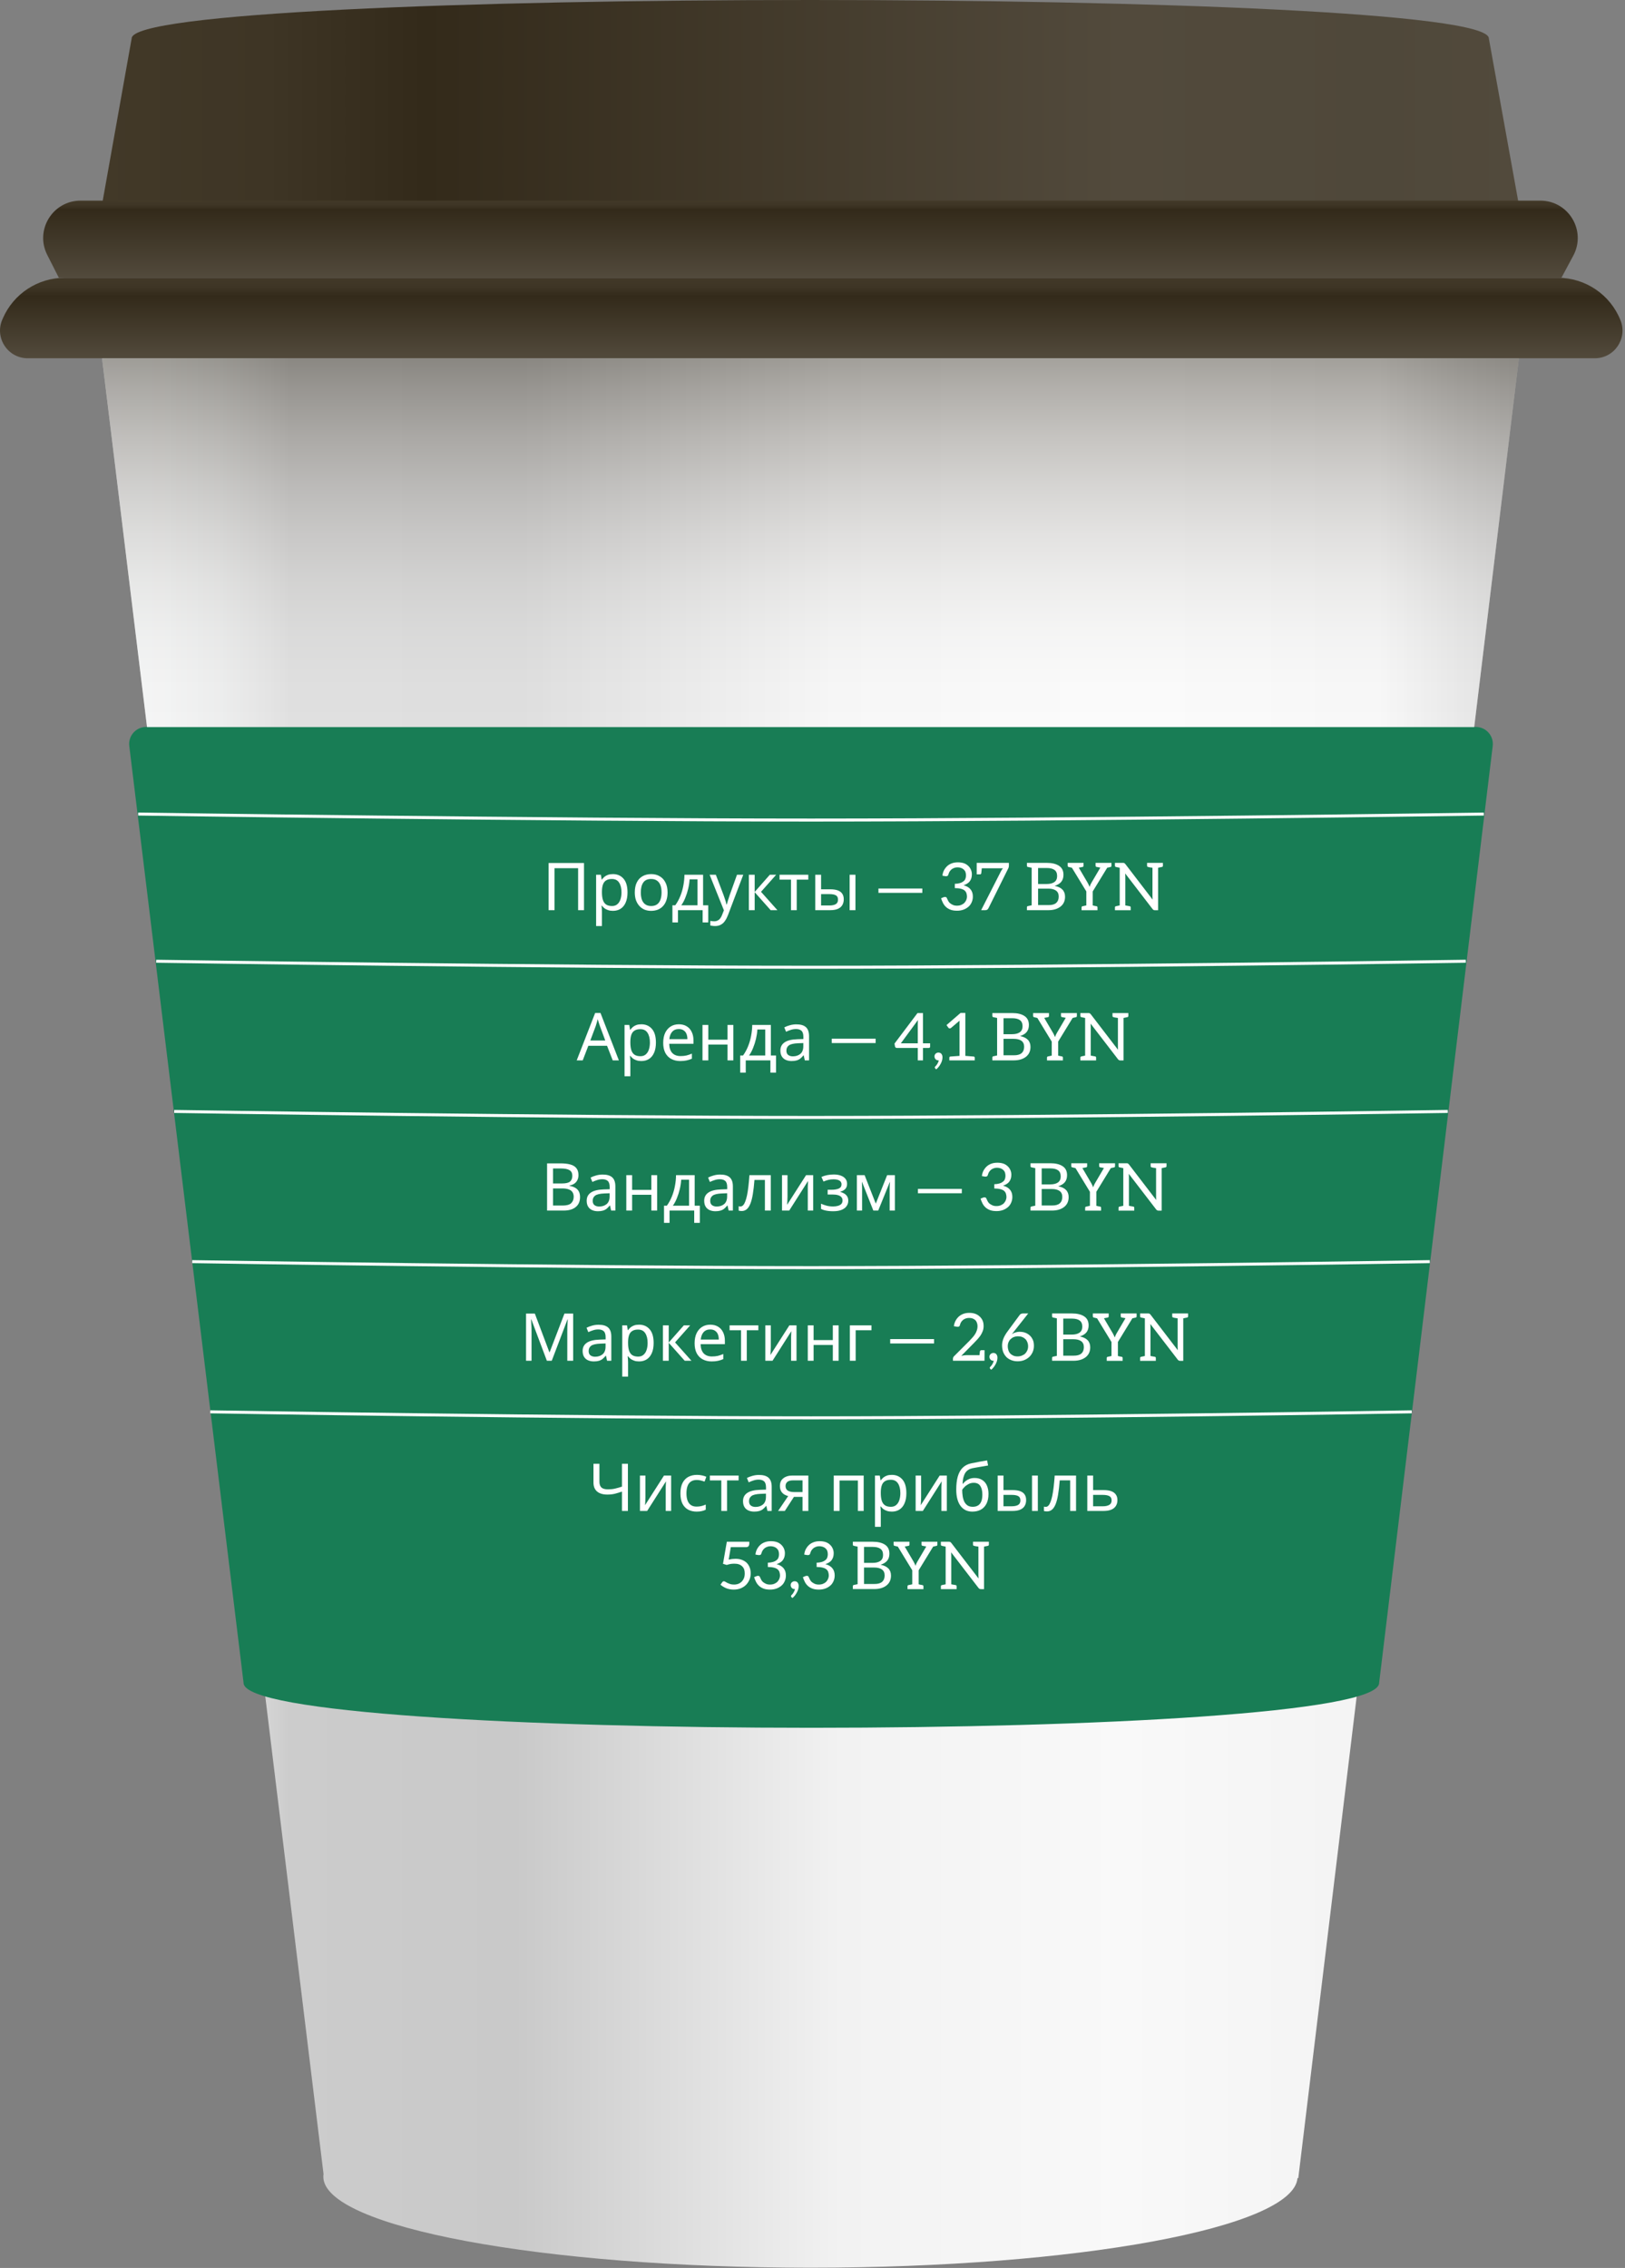 <?xml version="1.0" encoding="UTF-8"?> <svg xmlns="http://www.w3.org/2000/svg" width="541" height="755" viewBox="0 0 541 755" fill="none"><rect x="0" y="0" width="541" height="755" fill="#808080" stroke="none"/><path d="M507.491 104.359H32.151L107.715 723.765C107.672 724.054 107.645 724.342 107.645 724.633C107.645 741.363 180.253 754.924 269.82 754.924C358.553 754.924 430.628 741.614 431.963 725.099H432.228L507.491 104.359Z" fill="url(#paint0_linear_4001_309)"></path><path d="M496.957 248.345L459.141 560.25C459.141 580.161 81.093 580.161 81.093 560.25L43.042 248.349C42.63 244.974 45.265 242 48.665 242H491.334C494.733 242 497.365 244.971 496.957 248.345Z" fill="#187D55"></path><path d="M495.673 12.792C495.673 -4.264 43.834 -4.264 43.834 12.792L32.012 79.074H507.632L495.673 12.792Z" fill="url(#paint1_linear_4001_309)"></path><path d="M518.644 92.474H21.538C12.62 92.474 4.547 97.753 0.973 105.923L0.783 106.357C-1.882 112.448 2.581 119.271 9.23 119.271H530.944C537.453 119.271 541.912 112.71 539.517 106.658C536.127 98.098 527.853 92.474 518.644 92.474Z" fill="url(#paint2_linear_4001_309)"></path><path d="M512.813 66.791H26.827C17.544 66.791 11.53 76.586 15.729 84.864L19.59 92.473H519.835L523.781 85.116C528.225 76.826 522.219 66.791 512.813 66.791Z" fill="url(#paint3_linear_4001_309)"></path><path opacity="0.4" d="M505.687 119.272L490.793 242.078H48.959L33.973 119.272H505.687Z" fill="url(#paint4_linear_4001_309)"></path><path d="M46 271C46 271 182.496 273 270 273C357.504 273 494 271 494 271" stroke="white"></path><path d="M52 320C52 320 184.84 322 270 322C355.16 322 488 320 488 320" stroke="white"></path><path d="M58 370C58 370 187.184 372 270 372C352.816 372 482 370 482 370" stroke="white"></path><path d="M64 420C64 420 189.528 422 270 422C350.472 422 476 420 476 420" stroke="white"></path><path d="M70 470C70 470 191.872 472 270 472C348.128 472 470 470 470 470" stroke="white"></path><path d="M182.634 303V287.292H194.426V303H192.468V289.03H184.614V303H182.634ZM204.072 290.988C205.524 290.988 206.69 291.494 207.57 292.506C208.464 293.518 208.912 295.043 208.912 297.082C208.912 298.417 208.706 299.546 208.296 300.47C207.9 301.379 207.335 302.069 206.602 302.538C205.883 302.993 205.032 303.22 204.05 303.22C203.448 303.22 202.913 303.139 202.444 302.978C201.974 302.817 201.571 302.611 201.234 302.362C200.911 302.098 200.632 301.812 200.398 301.504H200.266C200.295 301.753 200.324 302.069 200.354 302.45C200.383 302.831 200.398 303.161 200.398 303.44V308.28H198.462V291.208H200.046L200.31 292.814H200.398C200.632 292.477 200.911 292.169 201.234 291.89C201.571 291.611 201.967 291.391 202.422 291.23C202.891 291.069 203.441 290.988 204.072 290.988ZM203.72 292.616C202.928 292.616 202.29 292.77 201.806 293.078C201.322 293.371 200.97 293.819 200.75 294.42C200.53 295.021 200.412 295.784 200.398 296.708V297.082C200.398 298.05 200.5 298.871 200.706 299.546C200.911 300.221 201.256 300.734 201.74 301.086C202.238 301.438 202.913 301.614 203.764 301.614C204.482 301.614 205.069 301.416 205.524 301.02C205.993 300.624 206.338 300.089 206.558 299.414C206.792 298.725 206.91 297.94 206.91 297.06C206.91 295.711 206.646 294.633 206.118 293.826C205.604 293.019 204.805 292.616 203.72 292.616ZM222.249 297.082C222.249 298.065 222.117 298.937 221.853 299.7C221.604 300.448 221.237 301.086 220.753 301.614C220.284 302.142 219.704 302.545 219.015 302.824C218.34 303.088 217.585 303.22 216.749 303.22C215.972 303.22 215.253 303.088 214.593 302.824C213.933 302.545 213.361 302.142 212.877 301.614C212.393 301.086 212.012 300.448 211.733 299.7C211.469 298.937 211.337 298.065 211.337 297.082C211.337 295.777 211.557 294.677 211.997 293.782C212.437 292.873 213.068 292.183 213.889 291.714C214.71 291.23 215.686 290.988 216.815 290.988C217.886 290.988 218.824 291.23 219.631 291.714C220.452 292.183 221.09 292.873 221.545 293.782C222.014 294.677 222.249 295.777 222.249 297.082ZM213.339 297.082C213.339 298.006 213.456 298.813 213.691 299.502C213.94 300.177 214.322 300.697 214.835 301.064C215.348 301.431 216.001 301.614 216.793 301.614C217.585 301.614 218.238 301.431 218.751 301.064C219.264 300.697 219.638 300.177 219.873 299.502C220.122 298.813 220.247 298.006 220.247 297.082C220.247 296.143 220.122 295.344 219.873 294.684C219.624 294.024 219.242 293.518 218.729 293.166C218.23 292.799 217.578 292.616 216.771 292.616C215.568 292.616 214.696 293.012 214.153 293.804C213.61 294.596 213.339 295.689 213.339 297.082ZM234.073 291.208V301.372H235.789V307.092H233.919V303H225.713V307.092H223.865V301.372H224.811C225.486 300.433 226.043 299.414 226.483 298.314C226.938 297.199 227.275 296.041 227.495 294.838C227.73 293.621 227.855 292.411 227.869 291.208H234.073ZM229.585 292.726C229.527 293.723 229.373 294.757 229.123 295.828C228.874 296.884 228.551 297.896 228.155 298.864C227.774 299.832 227.327 300.668 226.813 301.372H232.203V292.726H229.585ZM236.252 291.208H238.32L240.872 297.918C241.019 298.314 241.151 298.695 241.268 299.062C241.4 299.429 241.518 299.788 241.62 300.14C241.723 300.477 241.804 300.807 241.862 301.13H241.95C242.038 300.763 242.178 300.287 242.368 299.7C242.559 299.099 242.757 298.497 242.962 297.896L245.36 291.208H247.45L242.368 304.628C242.09 305.361 241.76 305.999 241.378 306.542C241.012 307.099 240.557 307.525 240.014 307.818C239.486 308.126 238.841 308.28 238.078 308.28C237.726 308.28 237.418 308.258 237.154 308.214C236.89 308.185 236.663 308.148 236.472 308.104V306.564C236.634 306.593 236.824 306.623 237.044 306.652C237.279 306.681 237.521 306.696 237.77 306.696C238.225 306.696 238.614 306.608 238.936 306.432C239.274 306.271 239.56 306.029 239.794 305.706C240.029 305.398 240.227 305.031 240.388 304.606L241.004 303.044L236.252 291.208ZM256.289 291.208H258.401L253.363 296.884L258.819 303H256.575L251.251 297.016V303H249.315V291.208H251.251V296.928L256.289 291.208ZM269.1 292.836H265.25V303H263.336V292.836H259.53V291.208H269.1V292.836ZM271.423 303V291.208H273.359V296.048H276.417C277.443 296.048 278.287 296.173 278.947 296.422C279.607 296.671 280.098 297.045 280.421 297.544C280.743 298.028 280.905 298.644 280.905 299.392C280.905 300.125 280.743 300.763 280.421 301.306C280.113 301.849 279.621 302.267 278.947 302.56C278.287 302.853 277.414 303 276.329 303H271.423ZM276.153 301.438C276.989 301.438 277.671 301.299 278.199 301.02C278.727 300.727 278.991 300.221 278.991 299.502C278.991 298.783 278.749 298.299 278.265 298.05C277.781 297.786 277.084 297.654 276.175 297.654H273.359V301.438H276.153ZM282.863 303V291.208H284.799V303H282.863ZM307.066 297.236H292.458V295.784H307.066V297.236ZM318.96 287.072C319.62 287.072 320.236 287.16 320.808 287.336C321.336 287.497 321.82 287.776 322.26 288.172C322.671 288.539 322.986 288.964 323.206 289.448C323.441 289.961 323.558 290.504 323.558 291.076C323.558 291.575 323.492 292.022 323.36 292.418C323.228 292.799 323.045 293.144 322.81 293.452C322.605 293.716 322.312 293.965 321.93 294.2C321.622 294.391 321.241 294.559 320.786 294.706C321.813 294.97 322.59 295.425 323.118 296.07C323.632 296.686 323.888 297.485 323.888 298.468C323.888 299.172 323.749 299.825 323.47 300.426C323.192 301.042 322.825 301.533 322.37 301.9C321.857 302.325 321.3 302.641 320.698 302.846C320.068 303.066 319.386 303.176 318.652 303.176C317.787 303.176 317.076 303.073 316.518 302.868C315.917 302.648 315.411 302.355 315 301.988C314.59 301.621 314.252 301.189 313.988 300.69C313.71 300.147 313.482 299.597 313.306 299.04L314.142 298.688C314.274 298.629 314.436 298.6 314.626 298.6C314.773 298.6 314.898 298.629 315 298.688C315.118 298.761 315.198 298.864 315.242 298.996C315.242 299.011 315.25 299.025 315.264 299.04C315.279 299.055 315.286 299.069 315.286 299.084C315.286 299.099 315.294 299.121 315.308 299.15C315.323 299.165 315.33 299.179 315.33 299.194C315.36 299.267 315.477 299.509 315.682 299.92C315.829 300.213 316.027 300.463 316.276 300.668C316.511 300.859 316.826 301.049 317.222 301.24C317.604 301.416 318.058 301.504 318.586 301.504C319.144 301.504 319.628 301.416 320.038 301.24C320.478 301.049 320.83 300.815 321.094 300.536C321.373 300.228 321.578 299.905 321.71 299.568C321.857 299.172 321.93 298.827 321.93 298.534C321.93 298.138 321.872 297.749 321.754 297.368C321.637 297.001 321.432 296.693 321.138 296.444C320.845 296.195 320.434 296.004 319.906 295.872C319.32 295.725 318.645 295.652 317.882 295.652V294.222C318.44 294.222 319.012 294.141 319.598 293.98C320.024 293.863 320.405 293.672 320.742 293.408C321.065 293.159 321.285 292.873 321.402 292.55C321.534 292.198 321.6 291.824 321.6 291.428C321.6 290.988 321.534 290.592 321.402 290.24C321.285 289.932 321.08 289.653 320.786 289.404C320.522 289.184 320.229 289.023 319.906 288.92C319.525 288.803 319.158 288.744 318.806 288.744C318.381 288.744 318.014 288.803 317.706 288.92C317.31 289.067 317.01 289.228 316.804 289.404C316.526 289.639 316.306 289.888 316.144 290.152C315.968 290.445 315.836 290.761 315.748 291.098C315.704 291.318 315.616 291.472 315.484 291.56C315.352 291.648 315.198 291.692 315.022 291.692H314.758L313.746 291.516C313.834 290.783 314.032 290.145 314.34 289.602C314.648 289.059 315.022 288.597 315.462 288.216C315.888 287.849 316.401 287.563 317.002 287.358C317.56 287.167 318.19 287.072 318.894 287.072H318.96ZM335.884 288.128C335.884 288.524 335.804 288.861 335.642 289.14L329.108 302.296C328.888 302.765 328.536 303 328.052 303H326.644L333.266 289.998C333.501 289.573 333.714 289.257 333.904 289.052H326.864C326.776 290.02 326.718 290.57 326.688 290.702C326.644 290.951 326.498 291.076 326.248 291.076H325.17V287.248H335.884V288.128ZM351.104 294.904C353.421 295.359 354.58 296.561 354.58 298.512C354.58 299.935 354.067 301.042 353.04 301.834C352.013 302.611 350.679 303 349.036 303H341.886V302.032C341.886 301.812 341.996 301.68 342.216 301.636L343.47 301.372V288.876L342.216 288.612C341.996 288.568 341.886 288.436 341.886 288.216V287.248H348.508C350.224 287.248 351.573 287.571 352.556 288.216C353.553 288.861 354.052 289.859 354.052 291.208C354.052 292.161 353.81 292.939 353.326 293.54C352.842 294.141 352.101 294.596 351.104 294.904ZM348.42 294.288C349.535 294.288 350.4 294.075 351.016 293.65C351.632 293.21 351.94 292.543 351.94 291.648C351.94 290.695 351.647 290.013 351.06 289.602C350.488 289.177 349.637 288.964 348.508 288.964H345.604V294.288H348.42ZM352.468 298.468C352.468 297.559 352.16 296.891 351.544 296.466C350.943 296.041 350.099 295.828 349.014 295.828H345.604V301.306H349.036C350.195 301.321 351.053 301.086 351.61 300.602C352.182 300.103 352.468 299.392 352.468 298.468ZM370.022 288.216C370.022 288.436 369.934 288.568 369.758 288.612L368.614 288.876L363.796 296.752V301.416C364.177 301.519 364.595 301.607 365.05 301.68C365.27 301.724 365.38 301.856 365.38 302.076V303.022H360.078V302.076C360.078 301.856 360.195 301.724 360.43 301.68L361.662 301.416V296.752L356.866 288.876L355.766 288.612C355.56 288.568 355.458 288.429 355.458 288.194V287.248H360.738V288.194C360.738 288.429 360.628 288.568 360.408 288.612C359.63 288.773 359.212 288.854 359.154 288.854L362.102 293.87C362.395 294.398 362.608 294.86 362.74 295.256C362.916 294.728 363.128 294.259 363.378 293.848L366.326 288.832C366.252 288.832 365.827 288.751 365.05 288.59C364.844 288.546 364.742 288.407 364.742 288.172V287.248H370.022V288.216ZM387.163 288.216C387.163 288.436 387.046 288.568 386.811 288.612L385.557 288.876V303.022H384.479C384.186 303.022 383.937 302.897 383.731 302.648L374.601 290.768C374.631 291.017 374.645 291.355 374.645 291.78V301.416C375.056 301.475 375.547 301.563 376.119 301.68C376.325 301.724 376.427 301.856 376.427 302.076V303.022H371.191V302.076C371.191 301.856 371.301 301.724 371.521 301.68L372.775 301.416V288.876C372.071 288.744 371.653 288.656 371.521 288.612C371.301 288.568 371.191 288.429 371.191 288.194V287.248H373.875C374.066 287.248 374.205 287.27 374.293 287.314C374.352 287.343 374.462 287.439 374.623 287.6L383.731 299.48C383.702 299.275 383.687 298.923 383.687 298.424V288.876C383.262 288.817 382.925 288.766 382.675 288.722C382.426 288.663 382.279 288.627 382.235 288.612C382.001 288.568 381.883 288.436 381.883 288.216V287.248H387.163V288.216Z" fill="white"></path><path d="M203.99 353L202.098 348.138H195.872L194.002 353H192L198.138 337.226H199.92L206.036 353H203.99ZM199.744 341.626C199.7 341.509 199.627 341.296 199.524 340.988C199.421 340.68 199.319 340.365 199.216 340.042C199.128 339.705 199.055 339.448 198.996 339.272C198.923 339.565 198.842 339.866 198.754 340.174C198.681 340.467 198.6 340.739 198.512 340.988C198.439 341.237 198.373 341.45 198.314 341.626L196.532 346.378H201.504L199.744 341.626ZM213.531 340.988C214.983 340.988 216.149 341.494 217.029 342.506C217.923 343.518 218.371 345.043 218.371 347.082C218.371 348.417 218.165 349.546 217.755 350.47C217.359 351.379 216.794 352.069 216.061 352.538C215.342 352.993 214.491 353.22 213.509 353.22C212.907 353.22 212.372 353.139 211.903 352.978C211.433 352.817 211.03 352.611 210.693 352.362C210.37 352.098 210.091 351.812 209.857 351.504H209.725C209.754 351.753 209.783 352.069 209.813 352.45C209.842 352.831 209.857 353.161 209.857 353.44V358.28H207.921V341.208H209.505L209.769 342.814H209.857C210.091 342.477 210.37 342.169 210.693 341.89C211.03 341.611 211.426 341.391 211.881 341.23C212.35 341.069 212.9 340.988 213.531 340.988ZM213.179 342.616C212.387 342.616 211.749 342.77 211.265 343.078C210.781 343.371 210.429 343.819 210.209 344.42C209.989 345.021 209.871 345.784 209.857 346.708V347.082C209.857 348.05 209.959 348.871 210.165 349.546C210.37 350.221 210.715 350.734 211.199 351.086C211.697 351.438 212.372 351.614 213.223 351.614C213.941 351.614 214.528 351.416 214.983 351.02C215.452 350.624 215.797 350.089 216.017 349.414C216.251 348.725 216.369 347.94 216.369 347.06C216.369 345.711 216.105 344.633 215.577 343.826C215.063 343.019 214.264 342.616 213.179 342.616ZM226.01 340.988C227.022 340.988 227.887 341.208 228.606 341.648C229.339 342.088 229.897 342.711 230.278 343.518C230.674 344.31 230.872 345.241 230.872 346.312V347.478H222.798C222.827 348.813 223.165 349.832 223.81 350.536C224.47 351.225 225.387 351.57 226.56 351.57C227.308 351.57 227.968 351.504 228.54 351.372C229.127 351.225 229.728 351.02 230.344 350.756V352.45C229.743 352.714 229.149 352.905 228.562 353.022C227.975 353.154 227.279 353.22 226.472 353.22C225.357 353.22 224.367 352.993 223.502 352.538C222.651 352.083 221.984 351.409 221.5 350.514C221.031 349.605 220.796 348.497 220.796 347.192C220.796 345.901 221.009 344.794 221.434 343.87C221.874 342.946 222.483 342.235 223.26 341.736C224.052 341.237 224.969 340.988 226.01 340.988ZM225.988 342.572C225.064 342.572 224.331 342.873 223.788 343.474C223.26 344.061 222.945 344.882 222.842 345.938H228.848C228.848 345.263 228.745 344.677 228.54 344.178C228.335 343.679 228.019 343.291 227.594 343.012C227.183 342.719 226.648 342.572 225.988 342.572ZM235.81 341.208V346.114H242.212V341.208H244.148V353H242.212V347.742H235.81V353H233.874V341.208H235.81ZM256.638 341.208V351.372H258.354V357.092H256.484V353H248.278V357.092H246.43V351.372H247.376C248.05 350.433 248.608 349.414 249.048 348.314C249.502 347.199 249.84 346.041 250.06 344.838C250.294 343.621 250.419 342.411 250.434 341.208H256.638ZM252.15 342.726C252.091 343.723 251.937 344.757 251.688 345.828C251.438 346.884 251.116 347.896 250.72 348.864C250.338 349.832 249.891 350.668 249.378 351.372H254.768V342.726H252.15ZM265.131 341.01C266.568 341.01 267.632 341.325 268.321 341.956C269.01 342.587 269.355 343.591 269.355 344.97V353H267.947L267.573 351.328H267.485C267.148 351.753 266.796 352.113 266.429 352.406C266.077 352.685 265.666 352.89 265.197 353.022C264.742 353.154 264.185 353.22 263.525 353.22C262.821 353.22 262.183 353.095 261.611 352.846C261.054 352.597 260.614 352.215 260.291 351.702C259.968 351.174 259.807 350.514 259.807 349.722C259.807 348.549 260.269 347.647 261.193 347.016C262.117 346.371 263.54 346.019 265.461 345.96L267.463 345.894V345.19C267.463 344.207 267.25 343.525 266.825 343.144C266.4 342.763 265.798 342.572 265.021 342.572C264.405 342.572 263.818 342.667 263.261 342.858C262.704 343.034 262.183 343.239 261.699 343.474L261.105 342.022C261.618 341.743 262.227 341.509 262.931 341.318C263.635 341.113 264.368 341.01 265.131 341.01ZM265.703 347.302C264.236 347.361 263.217 347.595 262.645 348.006C262.088 348.417 261.809 348.996 261.809 349.744C261.809 350.404 262.007 350.888 262.403 351.196C262.814 351.504 263.334 351.658 263.965 351.658C264.962 351.658 265.791 351.387 266.451 350.844C267.111 350.287 267.441 349.436 267.441 348.292V347.236L265.703 347.302ZM291.518 347.236H276.91V345.784H291.518V347.236ZM309.659 348.446C309.659 348.534 309.623 348.629 309.549 348.732C309.491 348.82 309.388 348.864 309.241 348.864H307.283V353H305.545V348.864H298.571C298.425 348.864 298.3 348.82 298.197 348.732C298.095 348.644 298.021 348.541 297.977 348.424L297.801 347.412L305.457 337.248H307.283V347.324H309.659V348.446ZM305.567 340.196C305.567 339.976 305.589 339.756 305.633 339.536L299.913 347.324H305.545V340.812L305.567 340.196ZM311.353 355.662C311.265 355.574 311.221 355.471 311.221 355.354C311.221 355.281 311.236 355.215 311.265 355.156C311.309 355.112 311.36 355.053 311.419 354.98C311.492 354.921 311.573 354.841 311.661 354.738C311.896 354.459 312.086 354.166 312.233 353.858C312.394 353.55 312.497 353.264 312.541 353H312.409C312.013 353 311.698 352.868 311.463 352.604C311.228 352.34 311.111 352.025 311.111 351.658C311.111 351.321 311.236 351.027 311.485 350.778C311.749 350.529 312.057 350.404 312.409 350.404C312.864 350.404 313.201 350.551 313.421 350.844C313.656 351.137 313.773 351.511 313.773 351.966C313.773 352.699 313.568 353.433 313.157 354.166C312.761 354.914 312.27 355.523 311.683 355.992L311.353 355.662ZM324.201 351.724C324.407 351.768 324.509 351.9 324.509 352.12V353H316.061V352.12C316.061 351.9 316.164 351.768 316.369 351.724L319.449 351.504V340.768C319.449 340.328 319.457 339.998 319.471 339.778L316.655 342.176C316.523 342.293 316.369 342.352 316.193 342.352C315.988 342.352 315.834 342.271 315.731 342.11L315.115 341.252L319.801 337.204H321.385V351.504L324.201 351.724ZM339.594 344.904C341.912 345.359 343.07 346.561 343.07 348.512C343.07 349.935 342.557 351.042 341.53 351.834C340.504 352.611 339.169 353 337.526 353H330.376V352.032C330.376 351.812 330.486 351.68 330.706 351.636L331.96 351.372V338.876L330.706 338.612C330.486 338.568 330.376 338.436 330.376 338.216V337.248H336.998C338.714 337.248 340.064 337.571 341.046 338.216C342.044 338.861 342.542 339.859 342.542 341.208C342.542 342.161 342.3 342.939 341.816 343.54C341.332 344.141 340.592 344.596 339.594 344.904ZM336.91 344.288C338.025 344.288 338.89 344.075 339.506 343.65C340.122 343.21 340.43 342.543 340.43 341.648C340.43 340.695 340.137 340.013 339.55 339.602C338.978 339.177 338.128 338.964 336.998 338.964H334.094V344.288H336.91ZM340.958 348.468C340.958 347.559 340.65 346.891 340.034 346.466C339.433 346.041 338.59 345.828 337.504 345.828H334.094V351.306H337.526C338.685 351.321 339.543 351.086 340.1 350.602C340.672 350.103 340.958 349.392 340.958 348.468ZM358.512 338.216C358.512 338.436 358.424 338.568 358.248 338.612L357.104 338.876L352.286 346.752V351.416C352.667 351.519 353.085 351.607 353.54 351.68C353.76 351.724 353.87 351.856 353.87 352.076V353.022H348.568V352.076C348.568 351.856 348.685 351.724 348.92 351.68L350.152 351.416V346.752L345.356 338.876L344.256 338.612C344.05 338.568 343.948 338.429 343.948 338.194V337.248H349.228V338.194C349.228 338.429 349.118 338.568 348.898 338.612C348.12 338.773 347.702 338.854 347.644 338.854L350.592 343.87C350.885 344.398 351.098 344.86 351.23 345.256C351.406 344.728 351.618 344.259 351.868 343.848L354.816 338.832C354.742 338.832 354.317 338.751 353.54 338.59C353.334 338.546 353.232 338.407 353.232 338.172V337.248H358.512V338.216ZM375.654 338.216C375.654 338.436 375.536 338.568 375.302 338.612L374.048 338.876V353.022H372.97C372.676 353.022 372.427 352.897 372.222 352.648L363.092 340.768C363.121 341.017 363.136 341.355 363.136 341.78V351.416C363.546 351.475 364.038 351.563 364.61 351.68C364.815 351.724 364.918 351.856 364.918 352.076V353.022H359.682V352.076C359.682 351.856 359.792 351.724 360.012 351.68L361.266 351.416V338.876C360.562 338.744 360.144 338.656 360.012 338.612C359.792 338.568 359.682 338.429 359.682 338.194V337.248H362.366C362.556 337.248 362.696 337.27 362.784 337.314C362.842 337.343 362.952 337.439 363.114 337.6L372.222 349.48C372.192 349.275 372.178 348.923 372.178 348.424V338.876C371.752 338.817 371.415 338.766 371.166 338.722C370.916 338.663 370.77 338.627 370.726 338.612C370.491 338.568 370.374 338.436 370.374 338.216V337.248H375.654V338.216Z" fill="white"></path><path d="M186.622 387.292C187.927 387.292 189.02 387.417 189.9 387.666C190.795 387.915 191.462 388.326 191.902 388.898C192.357 389.47 192.584 390.233 192.584 391.186C192.584 391.802 192.467 392.352 192.232 392.836C192.012 393.305 191.675 393.701 191.22 394.024C190.78 394.332 190.237 394.545 189.592 394.662V394.772C190.252 394.875 190.846 395.065 191.374 395.344C191.917 395.623 192.342 396.019 192.65 396.532C192.958 397.045 193.112 397.713 193.112 398.534C193.112 399.487 192.892 400.301 192.452 400.976C192.012 401.636 191.381 402.142 190.56 402.494C189.753 402.831 188.785 403 187.656 403H182.134V387.292H186.622ZM187.018 393.98C188.367 393.98 189.291 393.767 189.79 393.342C190.289 392.902 190.538 392.257 190.538 391.406C190.538 390.541 190.23 389.925 189.614 389.558C189.013 389.177 188.045 388.986 186.71 388.986H184.114V393.98H187.018ZM184.114 395.63V401.328H187.282C188.675 401.328 189.643 401.057 190.186 400.514C190.729 399.971 191 399.26 191 398.38C191 397.823 190.875 397.339 190.626 396.928C190.391 396.517 189.988 396.202 189.416 395.982C188.859 395.747 188.096 395.63 187.128 395.63H184.114ZM200.645 391.01C202.082 391.01 203.145 391.325 203.835 391.956C204.524 392.587 204.869 393.591 204.869 394.97V403H203.461L203.087 401.328H202.999C202.661 401.753 202.309 402.113 201.943 402.406C201.591 402.685 201.18 402.89 200.711 403.022C200.256 403.154 199.699 403.22 199.039 403.22C198.335 403.22 197.697 403.095 197.125 402.846C196.567 402.597 196.127 402.215 195.805 401.702C195.482 401.174 195.321 400.514 195.321 399.722C195.321 398.549 195.783 397.647 196.707 397.016C197.631 396.371 199.053 396.019 200.975 395.96L202.977 395.894V395.19C202.977 394.207 202.764 393.525 202.339 393.144C201.913 392.763 201.312 392.572 200.535 392.572C199.919 392.572 199.332 392.667 198.775 392.858C198.217 393.034 197.697 393.239 197.213 393.474L196.619 392.022C197.132 391.743 197.741 391.509 198.445 391.318C199.149 391.113 199.882 391.01 200.645 391.01ZM201.217 397.302C199.75 397.361 198.731 397.595 198.159 398.006C197.601 398.417 197.323 398.996 197.323 399.744C197.323 400.404 197.521 400.888 197.917 401.196C198.327 401.504 198.848 401.658 199.479 401.658C200.476 401.658 201.305 401.387 201.965 400.844C202.625 400.287 202.955 399.436 202.955 398.292V397.236L201.217 397.302ZM210.447 391.208V396.114H216.849V391.208H218.785V403H216.849V397.742H210.447V403H208.511V391.208H210.447ZM231.274 391.208V401.372H232.99V407.092H231.12V403H222.914V407.092H221.066V401.372H222.012C222.687 400.433 223.244 399.414 223.684 398.314C224.139 397.199 224.476 396.041 224.696 394.838C224.931 393.621 225.056 392.411 225.07 391.208H231.274ZM226.786 392.726C226.728 393.723 226.574 394.757 226.324 395.828C226.075 396.884 225.752 397.896 225.356 398.864C224.975 399.832 224.528 400.668 224.014 401.372H229.404V392.726H226.786ZM239.768 391.01C241.205 391.01 242.268 391.325 242.958 391.956C243.647 392.587 243.992 393.591 243.992 394.97V403H242.584L242.21 401.328H242.122C241.784 401.753 241.432 402.113 241.066 402.406C240.714 402.685 240.303 402.89 239.834 403.022C239.379 403.154 238.822 403.22 238.162 403.22C237.458 403.22 236.82 403.095 236.248 402.846C235.69 402.597 235.25 402.215 234.928 401.702C234.605 401.174 234.444 400.514 234.444 399.722C234.444 398.549 234.906 397.647 235.83 397.016C236.754 396.371 238.176 396.019 240.098 395.96L242.1 395.894V395.19C242.1 394.207 241.887 393.525 241.462 393.144C241.036 392.763 240.435 392.572 239.658 392.572C239.042 392.572 238.455 392.667 237.898 392.858C237.34 393.034 236.82 393.239 236.336 393.474L235.742 392.022C236.255 391.743 236.864 391.509 237.568 391.318C238.272 391.113 239.005 391.01 239.768 391.01ZM240.34 397.302C238.873 397.361 237.854 397.595 237.282 398.006C236.724 398.417 236.446 398.996 236.446 399.744C236.446 400.404 236.644 400.888 237.04 401.196C237.45 401.504 237.971 401.658 238.602 401.658C239.599 401.658 240.428 401.387 241.088 400.844C241.748 400.287 242.078 399.436 242.078 398.292V397.236L240.34 397.302ZM256.61 403H254.652V392.814H251.176C251.029 394.677 250.846 396.268 250.626 397.588C250.406 398.893 250.127 399.957 249.79 400.778C249.452 401.599 249.049 402.201 248.58 402.582C248.11 402.963 247.56 403.154 246.93 403.154C246.739 403.154 246.548 403.139 246.358 403.11C246.182 403.095 246.035 403.059 245.918 403V401.548C246.006 401.577 246.101 401.599 246.204 401.614C246.306 401.629 246.409 401.636 246.512 401.636C246.834 401.636 247.128 401.504 247.392 401.24C247.656 400.976 247.89 400.573 248.096 400.03C248.316 399.487 248.514 398.805 248.69 397.984C248.866 397.148 249.02 396.165 249.152 395.036C249.284 393.907 249.401 392.631 249.504 391.208H256.61V403ZM262.178 398.402C262.178 398.534 262.171 398.725 262.156 398.974C262.156 399.209 262.149 399.465 262.134 399.744C262.12 400.008 262.105 400.265 262.09 400.514C262.076 400.749 262.061 400.939 262.046 401.086L268.36 391.208H270.736V403H268.932V396.048C268.932 395.813 268.932 395.505 268.932 395.124C268.947 394.743 268.962 394.369 268.976 394.002C268.991 393.621 269.006 393.335 269.02 393.144L262.75 403H260.352V391.208H262.178V398.402ZM277.591 390.988C278.486 390.988 279.263 391.113 279.923 391.362C280.583 391.597 281.096 391.949 281.463 392.418C281.83 392.873 282.013 393.43 282.013 394.09C282.013 394.809 281.815 395.381 281.419 395.806C281.023 396.217 280.48 396.517 279.791 396.708V396.796C280.26 396.928 280.693 397.111 281.089 397.346C281.485 397.581 281.8 397.889 282.035 398.27C282.284 398.651 282.409 399.143 282.409 399.744C282.409 400.389 282.226 400.976 281.859 401.504C281.507 402.032 280.957 402.45 280.209 402.758C279.476 403.066 278.53 403.22 277.371 403.22C276.814 403.22 276.278 403.191 275.765 403.132C275.266 403.073 274.812 402.985 274.401 402.868C274.005 402.751 273.653 402.611 273.345 402.45V400.712C273.844 400.947 274.43 401.159 275.105 401.35C275.794 401.541 276.542 401.636 277.349 401.636C277.936 401.636 278.464 401.57 278.933 401.438C279.417 401.306 279.798 401.101 280.077 400.822C280.356 400.529 280.495 400.133 280.495 399.634C280.495 399.179 280.37 398.813 280.121 398.534C279.872 398.241 279.498 398.021 278.999 397.874C278.515 397.727 277.892 397.654 277.129 397.654H275.545V396.07H276.821C277.833 396.07 278.64 395.938 279.241 395.674C279.857 395.395 280.165 394.926 280.165 394.266C280.165 393.709 279.93 393.291 279.461 393.012C279.006 392.733 278.346 392.594 277.481 392.594C276.836 392.594 276.264 392.66 275.765 392.792C275.281 392.909 274.746 393.093 274.159 393.342L273.477 391.802C274.108 391.523 274.768 391.318 275.457 391.186C276.146 391.054 276.858 390.988 277.591 390.988ZM297.924 391.208V403H296.186V395.476C296.186 395.168 296.194 394.845 296.208 394.508C296.238 394.171 296.267 393.841 296.296 393.518H296.23L292.38 403H290.752L287.012 393.518H286.946C286.976 393.841 286.99 394.171 286.99 394.508C287.005 394.845 287.012 395.19 287.012 395.542V403H285.274V391.208H287.848L291.566 400.69L295.35 391.208H297.924ZM320.209 397.236H305.601V395.784H320.209V397.236ZM332.103 387.072C332.763 387.072 333.379 387.16 333.951 387.336C334.479 387.497 334.963 387.776 335.403 388.172C335.814 388.539 336.129 388.964 336.349 389.448C336.584 389.961 336.701 390.504 336.701 391.076C336.701 391.575 336.635 392.022 336.503 392.418C336.371 392.799 336.188 393.144 335.953 393.452C335.748 393.716 335.454 393.965 335.073 394.2C334.765 394.391 334.384 394.559 333.929 394.706C334.956 394.97 335.733 395.425 336.261 396.07C336.774 396.686 337.031 397.485 337.031 398.468C337.031 399.172 336.892 399.825 336.613 400.426C336.334 401.042 335.968 401.533 335.513 401.9C335 402.325 334.442 402.641 333.841 402.846C333.21 403.066 332.528 403.176 331.795 403.176C330.93 403.176 330.218 403.073 329.661 402.868C329.06 402.648 328.554 402.355 328.143 401.988C327.732 401.621 327.395 401.189 327.131 400.69C326.852 400.147 326.625 399.597 326.449 399.04L327.285 398.688C327.417 398.629 327.578 398.6 327.769 398.6C327.916 398.6 328.04 398.629 328.143 398.688C328.26 398.761 328.341 398.864 328.385 398.996C328.385 399.011 328.392 399.025 328.407 399.04C328.422 399.055 328.429 399.069 328.429 399.084C328.429 399.099 328.436 399.121 328.451 399.15C328.466 399.165 328.473 399.179 328.473 399.194C328.502 399.267 328.62 399.509 328.825 399.92C328.972 400.213 329.17 400.463 329.419 400.668C329.654 400.859 329.969 401.049 330.365 401.24C330.746 401.416 331.201 401.504 331.729 401.504C332.286 401.504 332.77 401.416 333.181 401.24C333.621 401.049 333.973 400.815 334.237 400.536C334.516 400.228 334.721 399.905 334.853 399.568C335 399.172 335.073 398.827 335.073 398.534C335.073 398.138 335.014 397.749 334.897 397.368C334.78 397.001 334.574 396.693 334.281 396.444C333.988 396.195 333.577 396.004 333.049 395.872C332.462 395.725 331.788 395.652 331.025 395.652V394.222C331.582 394.222 332.154 394.141 332.741 393.98C333.166 393.863 333.548 393.672 333.885 393.408C334.208 393.159 334.428 392.873 334.545 392.55C334.677 392.198 334.743 391.824 334.743 391.428C334.743 390.988 334.677 390.592 334.545 390.24C334.428 389.932 334.222 389.653 333.929 389.404C333.665 389.184 333.372 389.023 333.049 388.92C332.668 388.803 332.301 388.744 331.949 388.744C331.524 388.744 331.157 388.803 330.849 388.92C330.453 389.067 330.152 389.228 329.947 389.404C329.668 389.639 329.448 389.888 329.287 390.152C329.111 390.445 328.979 390.761 328.891 391.098C328.847 391.318 328.759 391.472 328.627 391.56C328.495 391.648 328.341 391.692 328.165 391.692H327.901L326.889 391.516C326.977 390.783 327.175 390.145 327.483 389.602C327.791 389.059 328.165 388.597 328.605 388.216C329.03 387.849 329.544 387.563 330.145 387.358C330.702 387.167 331.333 387.072 332.037 387.072H332.103ZM352.301 394.904C354.619 395.359 355.777 396.561 355.777 398.512C355.777 399.935 355.264 401.042 354.237 401.834C353.211 402.611 351.876 403 350.233 403H343.083V402.032C343.083 401.812 343.193 401.68 343.413 401.636L344.667 401.372V388.876L343.413 388.612C343.193 388.568 343.083 388.436 343.083 388.216V387.248H349.705C351.421 387.248 352.771 387.571 353.753 388.216C354.751 388.861 355.249 389.859 355.249 391.208C355.249 392.161 355.007 392.939 354.523 393.54C354.039 394.141 353.299 394.596 352.301 394.904ZM349.617 394.288C350.732 394.288 351.597 394.075 352.213 393.65C352.829 393.21 353.137 392.543 353.137 391.648C353.137 390.695 352.844 390.013 352.257 389.602C351.685 389.177 350.835 388.964 349.705 388.964H346.801V394.288H349.617ZM353.665 398.468C353.665 397.559 353.357 396.891 352.741 396.466C352.14 396.041 351.297 395.828 350.211 395.828H346.801V401.306H350.233C351.392 401.321 352.25 401.086 352.807 400.602C353.379 400.103 353.665 399.392 353.665 398.468ZM371.219 388.216C371.219 388.436 371.131 388.568 370.955 388.612L369.811 388.876L364.993 396.752V401.416C365.374 401.519 365.792 401.607 366.247 401.68C366.467 401.724 366.577 401.856 366.577 402.076V403.022H361.275V402.076C361.275 401.856 361.392 401.724 361.627 401.68L362.859 401.416V396.752L358.063 388.876L356.963 388.612C356.758 388.568 356.655 388.429 356.655 388.194V387.248H361.935V388.194C361.935 388.429 361.825 388.568 361.605 388.612C360.828 388.773 360.41 388.854 360.351 388.854L363.299 393.87C363.592 394.398 363.805 394.86 363.937 395.256C364.113 394.728 364.326 394.259 364.575 393.848L367.523 388.832C367.45 388.832 367.024 388.751 366.247 388.59C366.042 388.546 365.939 388.407 365.939 388.172V387.248H371.219V388.216ZM388.361 388.216C388.361 388.436 388.243 388.568 388.009 388.612L386.755 388.876V403.022H385.677C385.383 403.022 385.134 402.897 384.929 402.648L375.799 390.768C375.828 391.017 375.843 391.355 375.843 391.78V401.416C376.253 401.475 376.745 401.563 377.317 401.68C377.522 401.724 377.625 401.856 377.625 402.076V403.022H372.389V402.076C372.389 401.856 372.499 401.724 372.719 401.68L373.973 401.416V388.876C373.269 388.744 372.851 388.656 372.719 388.612C372.499 388.568 372.389 388.429 372.389 388.194V387.248H375.073C375.263 387.248 375.403 387.27 375.491 387.314C375.549 387.343 375.659 387.439 375.821 387.6L384.929 399.48C384.899 399.275 384.885 398.923 384.885 398.424V388.876C384.459 388.817 384.122 388.766 383.873 388.722C383.623 388.663 383.477 388.627 383.433 388.612C383.198 388.568 383.081 388.436 383.081 388.216V387.248H388.361V388.216Z" fill="white"></path><path d="M182.064 453L176.894 439.228H176.806C176.835 439.521 176.857 439.895 176.872 440.35C176.901 440.805 176.923 441.303 176.938 441.846C176.953 442.374 176.96 442.917 176.96 443.474V453H175.134V437.292H178.06L182.9 450.162H182.988L187.916 437.292H190.82V453H188.862V443.342C188.862 442.829 188.869 442.323 188.884 441.824C188.899 441.311 188.921 440.834 188.95 440.394C188.979 439.939 189.001 439.558 189.016 439.25H188.928L183.692 453H182.064ZM199.295 441.01C200.732 441.01 201.796 441.325 202.485 441.956C203.174 442.587 203.519 443.591 203.519 444.97V453H202.111L201.737 451.328H201.649C201.312 451.753 200.96 452.113 200.593 452.406C200.241 452.685 199.83 452.89 199.361 453.022C198.906 453.154 198.349 453.22 197.689 453.22C196.985 453.22 196.347 453.095 195.775 452.846C195.218 452.597 194.778 452.215 194.455 451.702C194.132 451.174 193.971 450.514 193.971 449.722C193.971 448.549 194.433 447.647 195.357 447.016C196.281 446.371 197.704 446.019 199.625 445.96L201.627 445.894V445.19C201.627 444.207 201.414 443.525 200.989 443.144C200.564 442.763 199.962 442.572 199.185 442.572C198.569 442.572 197.982 442.667 197.425 442.858C196.868 443.034 196.347 443.239 195.863 443.474L195.269 442.022C195.782 441.743 196.391 441.509 197.095 441.318C197.799 441.113 198.532 441.01 199.295 441.01ZM199.867 447.302C198.4 447.361 197.381 447.595 196.809 448.006C196.252 448.417 195.973 448.996 195.973 449.744C195.973 450.404 196.171 450.888 196.567 451.196C196.978 451.504 197.498 451.658 198.129 451.658C199.126 451.658 199.955 451.387 200.615 450.844C201.275 450.287 201.605 449.436 201.605 448.292V447.236L199.867 447.302ZM212.771 440.988C214.223 440.988 215.389 441.494 216.269 442.506C217.164 443.518 217.611 445.043 217.611 447.082C217.611 448.417 217.406 449.546 216.995 450.47C216.599 451.379 216.034 452.069 215.301 452.538C214.582 452.993 213.732 453.22 212.749 453.22C212.148 453.22 211.612 453.139 211.143 452.978C210.674 452.817 210.27 452.611 209.933 452.362C209.61 452.098 209.332 451.812 209.097 451.504H208.965C208.994 451.753 209.024 452.069 209.053 452.45C209.082 452.831 209.097 453.161 209.097 453.44V458.28H207.161V441.208H208.745L209.009 442.814H209.097C209.332 442.477 209.61 442.169 209.933 441.89C210.27 441.611 210.666 441.391 211.121 441.23C211.59 441.069 212.14 440.988 212.771 440.988ZM212.419 442.616C211.627 442.616 210.989 442.77 210.505 443.078C210.021 443.371 209.669 443.819 209.449 444.42C209.229 445.021 209.112 445.784 209.097 446.708V447.082C209.097 448.05 209.2 448.871 209.405 449.546C209.61 450.221 209.955 450.734 210.439 451.086C210.938 451.438 211.612 451.614 212.463 451.614C213.182 451.614 213.768 451.416 214.223 451.02C214.692 450.624 215.037 450.089 215.257 449.414C215.492 448.725 215.609 447.94 215.609 447.06C215.609 445.711 215.345 444.633 214.817 443.826C214.304 443.019 213.504 442.616 212.419 442.616ZM227.67 441.208H229.782L224.744 446.884L230.2 453H227.956L222.632 447.016V453H220.696V441.208H222.632V446.928L227.67 441.208ZM236.465 440.988C237.477 440.988 238.342 441.208 239.061 441.648C239.794 442.088 240.352 442.711 240.733 443.518C241.129 444.31 241.327 445.241 241.327 446.312V447.478H233.253C233.282 448.813 233.62 449.832 234.265 450.536C234.925 451.225 235.842 451.57 237.015 451.57C237.763 451.57 238.423 451.504 238.995 451.372C239.582 451.225 240.183 451.02 240.799 450.756V452.45C240.198 452.714 239.604 452.905 239.017 453.022C238.43 453.154 237.734 453.22 236.927 453.22C235.812 453.22 234.822 452.993 233.957 452.538C233.106 452.083 232.439 451.409 231.955 450.514C231.486 449.605 231.251 448.497 231.251 447.192C231.251 445.901 231.464 444.794 231.889 443.87C232.329 442.946 232.938 442.235 233.715 441.736C234.507 441.237 235.424 440.988 236.465 440.988ZM236.443 442.572C235.519 442.572 234.786 442.873 234.243 443.474C233.715 444.061 233.4 444.882 233.297 445.938H239.303C239.303 445.263 239.2 444.677 238.995 444.178C238.79 443.679 238.474 443.291 238.049 443.012C237.638 442.719 237.103 442.572 236.443 442.572ZM252.469 442.836H248.619V453H246.705V442.836H242.899V441.208H252.469V442.836ZM256.618 448.402C256.618 448.534 256.611 448.725 256.596 448.974C256.596 449.209 256.589 449.465 256.574 449.744C256.559 450.008 256.545 450.265 256.53 450.514C256.515 450.749 256.501 450.939 256.486 451.086L262.8 441.208H265.176V453H263.372V446.048C263.372 445.813 263.372 445.505 263.372 445.124C263.387 444.743 263.401 444.369 263.416 444.002C263.431 443.621 263.445 443.335 263.46 443.144L257.19 453H254.792V441.208H256.618V448.402ZM270.865 441.208V446.114H277.267V441.208H279.203V453H277.267V447.742H270.865V453H268.929V441.208H270.865ZM290.13 441.208V442.836H284.872V453H282.936V441.208H290.13ZM310.975 447.236H296.367V445.784H310.975V447.236ZM317.258 453V452.34C317.258 452.223 317.288 452.076 317.346 451.9C317.39 451.768 317.478 451.636 317.61 451.504L322.67 446.444C323.184 445.916 323.565 445.505 323.814 445.212C324.137 444.845 324.43 444.449 324.694 444.024C324.9 443.687 325.083 443.276 325.244 442.792C325.376 442.396 325.442 441.963 325.442 441.494C325.442 441.083 325.369 440.68 325.222 440.284C325.076 439.917 324.878 439.624 324.628 439.404C324.335 439.169 324.034 439.001 323.726 438.898C323.404 438.795 323.037 438.744 322.626 438.744C322.201 438.744 321.834 438.803 321.526 438.92C321.13 439.067 320.83 439.228 320.624 439.404C320.346 439.639 320.126 439.888 319.964 440.152C319.803 440.416 319.678 440.724 319.59 441.076C319.546 441.311 319.458 441.472 319.326 441.56C319.194 441.648 319.033 441.692 318.842 441.692H318.754L318.6 441.67L317.566 441.494C317.654 440.79 317.86 440.152 318.182 439.58C318.49 439.037 318.857 438.583 319.282 438.216C319.737 437.835 320.258 437.541 320.844 437.336C321.402 437.145 322.025 437.05 322.714 437.05C323.418 437.05 324.049 437.145 324.606 437.336C325.164 437.527 325.662 437.82 326.102 438.216C326.542 438.612 326.88 439.067 327.114 439.58C327.349 440.093 327.466 440.709 327.466 441.428C327.466 442.029 327.378 442.572 327.202 443.056C326.997 443.599 326.762 444.075 326.498 444.486C326.205 444.926 325.853 445.373 325.442 445.828C325.046 446.268 324.628 446.708 324.188 447.148L320.03 451.372C320.25 451.313 320.551 451.255 320.932 451.196C321.24 451.152 321.526 451.13 321.79 451.13H326.102C326.132 450.763 326.161 450.477 326.19 450.272C326.22 450.067 326.234 449.935 326.234 449.876C326.264 449.759 326.322 449.663 326.41 449.59C326.498 449.517 326.594 449.48 326.696 449.48H327.774V451.636L327.752 453H317.258ZM329.65 455.662C329.562 455.574 329.518 455.471 329.518 455.354C329.518 455.281 329.533 455.215 329.562 455.156C329.606 455.112 329.657 455.053 329.716 454.98C329.789 454.921 329.87 454.841 329.958 454.738C330.193 454.459 330.383 454.166 330.53 453.858C330.691 453.55 330.794 453.264 330.838 453H330.706C330.31 453 329.995 452.868 329.76 452.604C329.525 452.34 329.408 452.025 329.408 451.658C329.408 451.321 329.533 451.027 329.782 450.778C330.046 450.529 330.354 450.404 330.706 450.404C331.161 450.404 331.498 450.551 331.718 450.844C331.953 451.137 332.07 451.511 332.07 451.966C332.07 452.699 331.865 453.433 331.454 454.166C331.058 454.914 330.567 455.523 329.98 455.992L329.65 455.662ZM339.55 443.364C340.225 443.364 340.826 443.467 341.354 443.672C341.897 443.877 342.388 444.178 342.828 444.574C343.239 444.941 343.583 445.432 343.862 446.048C344.097 446.561 344.214 447.221 344.214 448.028C344.214 448.761 344.082 449.436 343.818 450.052C343.539 450.697 343.173 451.24 342.718 451.68C342.219 452.149 341.647 452.516 341.002 452.78C340.342 453.044 339.609 453.176 338.802 453.176C338.01 453.176 337.291 453.044 336.646 452.78C335.957 452.501 335.414 452.149 335.018 451.724C334.549 451.225 334.197 450.661 333.962 450.03C333.727 449.385 333.61 448.644 333.61 447.808C333.61 447.119 333.764 446.378 334.072 445.586C334.365 444.838 334.857 444.002 335.546 443.078L339.528 437.688C339.601 437.585 339.741 437.483 339.946 437.38C340.122 437.292 340.335 437.248 340.584 437.248H342.322L336.866 444.156C337.233 443.892 337.643 443.694 338.098 443.562C338.582 443.415 339.073 443.342 339.572 443.342L339.55 443.364ZM335.502 448.16C335.502 448.6 335.575 449.055 335.722 449.524C335.854 449.935 336.067 450.301 336.36 450.624C336.595 450.873 336.939 451.101 337.394 451.306C337.761 451.467 338.223 451.548 338.78 451.548C339.293 451.548 339.77 451.46 340.21 451.284C340.679 451.093 341.046 450.866 341.31 450.602C341.589 450.323 341.823 449.971 342.014 449.546C342.19 449.15 342.278 448.703 342.278 448.204C342.278 447.676 342.19 447.207 342.014 446.796C341.823 446.327 341.596 445.975 341.332 445.74C341.024 445.447 340.672 445.227 340.276 445.08C339.895 444.933 339.447 444.86 338.934 444.86C338.406 444.86 337.922 444.948 337.482 445.124C337.086 445.285 336.727 445.527 336.404 445.85C336.111 446.143 335.883 446.495 335.722 446.906C335.575 447.287 335.502 447.705 335.502 448.16ZM359.481 444.904C361.798 445.359 362.957 446.561 362.957 448.512C362.957 449.935 362.444 451.042 361.417 451.834C360.39 452.611 359.056 453 357.413 453H350.263V452.032C350.263 451.812 350.373 451.68 350.593 451.636L351.847 451.372V438.876L350.593 438.612C350.373 438.568 350.263 438.436 350.263 438.216V437.248H356.885C358.601 437.248 359.95 437.571 360.933 438.216C361.93 438.861 362.429 439.859 362.429 441.208C362.429 442.161 362.187 442.939 361.703 443.54C361.219 444.141 360.478 444.596 359.481 444.904ZM356.797 444.288C357.912 444.288 358.777 444.075 359.393 443.65C360.009 443.21 360.317 442.543 360.317 441.648C360.317 440.695 360.024 440.013 359.437 439.602C358.865 439.177 358.014 438.964 356.885 438.964H353.981V444.288H356.797ZM360.845 448.468C360.845 447.559 360.537 446.891 359.921 446.466C359.32 446.041 358.476 445.828 357.391 445.828H353.981V451.306H357.413C358.572 451.321 359.43 451.086 359.987 450.602C360.559 450.103 360.845 449.392 360.845 448.468ZM378.399 438.216C378.399 438.436 378.311 438.568 378.135 438.612L376.991 438.876L372.173 446.752V451.416C372.554 451.519 372.972 451.607 373.427 451.68C373.647 451.724 373.757 451.856 373.757 452.076V453.022H368.455V452.076C368.455 451.856 368.572 451.724 368.807 451.68L370.039 451.416V446.752L365.243 438.876L364.143 438.612C363.937 438.568 363.835 438.429 363.835 438.194V437.248H369.115V438.194C369.115 438.429 369.005 438.568 368.785 438.612C368.007 438.773 367.589 438.854 367.531 438.854L370.479 443.87C370.772 444.398 370.985 444.86 371.117 445.256C371.293 444.728 371.505 444.259 371.755 443.848L374.703 438.832C374.629 438.832 374.204 438.751 373.427 438.59C373.221 438.546 373.119 438.407 373.119 438.172V437.248H378.399V438.216ZM395.54 438.216C395.54 438.436 395.423 438.568 395.188 438.612L393.934 438.876V453.022H392.856C392.563 453.022 392.314 452.897 392.108 452.648L382.978 440.768C383.008 441.017 383.022 441.355 383.022 441.78V451.416C383.433 451.475 383.924 451.563 384.496 451.68C384.702 451.724 384.804 451.856 384.804 452.076V453.022H379.568V452.076C379.568 451.856 379.678 451.724 379.898 451.68L381.152 451.416V438.876C380.448 438.744 380.03 438.656 379.898 438.612C379.678 438.568 379.568 438.429 379.568 438.194V437.248H382.252C382.443 437.248 382.582 437.27 382.67 437.314C382.729 437.343 382.839 437.439 383 437.6L392.108 449.48C392.079 449.275 392.064 448.923 392.064 448.424V438.876C391.639 438.817 391.302 438.766 391.052 438.722C390.803 438.663 390.656 438.627 390.612 438.612C390.378 438.568 390.26 438.436 390.26 438.216V437.248H395.54V438.216Z" fill="white"></path><path d="M209.045 503H207.065V496.554C206.215 496.847 205.415 497.089 204.667 497.28C203.934 497.456 203.113 497.544 202.203 497.544C200.737 497.544 199.6 497.207 198.793 496.532C197.987 495.843 197.583 494.853 197.583 493.562V487.292H199.563V493.276C199.563 494.127 199.783 494.765 200.223 495.19C200.678 495.601 201.404 495.806 202.401 495.806C203.267 495.806 204.044 495.725 204.733 495.564C205.423 495.403 206.2 495.183 207.065 494.904V487.292H209.045V503ZM214.881 498.402C214.881 498.534 214.873 498.725 214.859 498.974C214.859 499.209 214.851 499.465 214.837 499.744C214.822 500.008 214.807 500.265 214.793 500.514C214.778 500.749 214.763 500.939 214.749 501.086L221.063 491.208H223.439V503H221.635V496.048C221.635 495.813 221.635 495.505 221.635 495.124C221.649 494.743 221.664 494.369 221.679 494.002C221.693 493.621 221.708 493.335 221.723 493.144L215.453 503H213.055V491.208H214.881V498.402ZM231.921 503.22C230.88 503.22 229.949 503.007 229.127 502.582C228.321 502.157 227.683 501.497 227.213 500.602C226.759 499.707 226.531 498.563 226.531 497.17C226.531 495.718 226.773 494.537 227.257 493.628C227.741 492.719 228.394 492.051 229.215 491.626C230.051 491.201 230.997 490.988 232.053 490.988C232.655 490.988 233.234 491.054 233.791 491.186C234.349 491.303 234.803 491.45 235.155 491.626L234.561 493.232C234.209 493.1 233.799 492.975 233.329 492.858C232.86 492.741 232.42 492.682 232.009 492.682C231.217 492.682 230.565 492.851 230.051 493.188C229.538 493.525 229.157 494.024 228.907 494.684C228.658 495.344 228.533 496.165 228.533 497.148C228.533 498.087 228.658 498.886 228.907 499.546C229.157 500.206 229.531 500.705 230.029 501.042C230.528 501.379 231.151 501.548 231.899 501.548C232.545 501.548 233.109 501.482 233.593 501.35C234.092 501.218 234.547 501.057 234.957 500.866V502.582C234.561 502.787 234.121 502.941 233.637 503.044C233.168 503.161 232.596 503.22 231.921 503.22ZM245.902 492.836H242.052V503H240.138V492.836H236.332V491.208H245.902V492.836ZM252.69 491.01C254.128 491.01 255.191 491.325 255.88 491.956C256.57 492.587 256.914 493.591 256.914 494.97V503H255.506L255.132 501.328H255.044C254.707 501.753 254.355 502.113 253.988 502.406C253.636 502.685 253.226 502.89 252.756 503.022C252.302 503.154 251.744 503.22 251.084 503.22C250.38 503.22 249.742 503.095 249.17 502.846C248.613 502.597 248.173 502.215 247.85 501.702C247.528 501.174 247.366 500.514 247.366 499.722C247.366 498.549 247.828 497.647 248.752 497.016C249.676 496.371 251.099 496.019 253.02 495.96L255.022 495.894V495.19C255.022 494.207 254.81 493.525 254.384 493.144C253.959 492.763 253.358 492.572 252.58 492.572C251.964 492.572 251.378 492.667 250.82 492.858C250.263 493.034 249.742 493.239 249.258 493.474L248.664 492.022C249.178 491.743 249.786 491.509 250.49 491.318C251.194 491.113 251.928 491.01 252.69 491.01ZM253.262 497.302C251.796 497.361 250.776 497.595 250.204 498.006C249.647 498.417 249.368 498.996 249.368 499.744C249.368 500.404 249.566 500.888 249.962 501.196C250.373 501.504 250.894 501.658 251.524 501.658C252.522 501.658 253.35 501.387 254.01 500.844C254.67 500.287 255 499.436 255 498.292V497.236L253.262 497.302ZM261.283 503H259.039L262.405 498.05C261.95 497.933 261.51 497.749 261.085 497.5C260.659 497.236 260.315 496.877 260.051 496.422C259.787 495.953 259.655 495.373 259.655 494.684C259.655 493.555 260.036 492.697 260.799 492.11C261.561 491.509 262.573 491.208 263.835 491.208H269.115V503H267.179V498.314H264.319L261.283 503ZM261.525 494.706C261.525 495.381 261.774 495.887 262.273 496.224C262.786 496.547 263.497 496.708 264.407 496.708H267.179V492.814H264.033C263.138 492.814 262.493 492.99 262.097 493.342C261.715 493.694 261.525 494.149 261.525 494.706ZM287.538 491.208V503H285.602V492.858H279.508V503H277.572V491.208H287.538ZM296.911 490.988C298.363 490.988 299.529 491.494 300.409 492.506C301.303 493.518 301.751 495.043 301.751 497.082C301.751 498.417 301.545 499.546 301.135 500.47C300.739 501.379 300.174 502.069 299.441 502.538C298.722 502.993 297.871 503.22 296.889 503.22C296.287 503.22 295.752 503.139 295.283 502.978C294.813 502.817 294.41 502.611 294.073 502.362C293.75 502.098 293.471 501.812 293.237 501.504H293.105C293.134 501.753 293.163 502.069 293.193 502.45C293.222 502.831 293.237 503.161 293.237 503.44V508.28H291.301V491.208H292.885L293.149 492.814H293.237C293.471 492.477 293.75 492.169 294.073 491.89C294.41 491.611 294.806 491.391 295.261 491.23C295.73 491.069 296.28 490.988 296.911 490.988ZM296.559 492.616C295.767 492.616 295.129 492.77 294.645 493.078C294.161 493.371 293.809 493.819 293.589 494.42C293.369 495.021 293.251 495.784 293.237 496.708V497.082C293.237 498.05 293.339 498.871 293.545 499.546C293.75 500.221 294.095 500.734 294.579 501.086C295.077 501.438 295.752 501.614 296.603 501.614C297.321 501.614 297.908 501.416 298.363 501.02C298.832 500.624 299.177 500.089 299.397 499.414C299.631 498.725 299.749 497.94 299.749 497.06C299.749 495.711 299.485 494.633 298.957 493.826C298.443 493.019 297.644 492.616 296.559 492.616ZM306.662 498.402C306.662 498.534 306.654 498.725 306.64 498.974C306.64 499.209 306.632 499.465 306.618 499.744C306.603 500.008 306.588 500.265 306.574 500.514C306.559 500.749 306.544 500.939 306.53 501.086L312.844 491.208H315.22V503H313.416V496.048C313.416 495.813 313.416 495.505 313.416 495.124C313.43 494.743 313.445 494.369 313.46 494.002C313.474 493.621 313.489 493.335 313.504 493.144L307.234 503H304.836V491.208H306.662V498.402ZM318.357 495.916C318.357 494.2 318.525 492.741 318.863 491.538C319.215 490.321 319.75 489.353 320.469 488.634C321.202 487.901 322.141 487.409 323.285 487.16C324.238 486.955 325.169 486.771 326.079 486.61C326.988 486.449 327.839 486.302 328.631 486.17L328.961 487.864C328.579 487.923 328.154 487.996 327.685 488.084C327.215 488.157 326.739 488.238 326.255 488.326C325.771 488.399 325.301 488.48 324.847 488.568C324.407 488.641 324.018 488.715 323.681 488.788C323.197 488.891 322.764 489.067 322.383 489.316C322.001 489.551 321.671 489.873 321.393 490.284C321.129 490.695 320.916 491.201 320.755 491.802C320.593 492.403 320.498 493.115 320.469 493.936H320.601C320.806 493.657 321.085 493.371 321.437 493.078C321.803 492.785 322.236 492.535 322.735 492.33C323.248 492.125 323.827 492.022 324.473 492.022C325.499 492.022 326.35 492.249 327.025 492.704C327.714 493.144 328.227 493.76 328.565 494.552C328.917 495.344 329.093 496.268 329.093 497.324C329.093 498.629 328.865 499.722 328.411 500.602C327.956 501.482 327.325 502.142 326.519 502.582C325.712 503.007 324.773 503.22 323.703 503.22C322.896 503.22 322.163 503.066 321.503 502.758C320.843 502.435 320.278 501.966 319.809 501.35C319.339 500.734 318.98 499.971 318.731 499.062C318.481 498.153 318.357 497.104 318.357 495.916ZM323.857 501.614C324.502 501.614 325.059 501.482 325.529 501.218C326.013 500.954 326.387 500.521 326.651 499.92C326.915 499.319 327.047 498.519 327.047 497.522C327.047 496.319 326.819 495.373 326.365 494.684C325.925 493.98 325.191 493.628 324.165 493.628C323.519 493.628 322.933 493.775 322.405 494.068C321.877 494.347 321.437 494.669 321.085 495.036C320.733 495.403 320.483 495.711 320.337 495.96C320.337 496.679 320.388 497.375 320.491 498.05C320.593 498.725 320.769 499.333 321.019 499.876C321.283 500.404 321.642 500.829 322.097 501.152C322.566 501.46 323.153 501.614 323.857 501.614ZM332.142 503V491.208H334.078V496.048H337.136C338.163 496.048 339.006 496.173 339.666 496.422C340.326 496.671 340.818 497.045 341.14 497.544C341.463 498.028 341.624 498.644 341.624 499.392C341.624 500.125 341.463 500.763 341.14 501.306C340.832 501.849 340.341 502.267 339.666 502.56C339.006 502.853 338.134 503 337.048 503H332.142ZM336.872 501.438C337.708 501.438 338.39 501.299 338.918 501.02C339.446 500.727 339.71 500.221 339.71 499.502C339.71 498.783 339.468 498.299 338.984 498.05C338.5 497.786 337.804 497.654 336.894 497.654H334.078V501.438H336.872ZM343.582 503V491.208H345.518V503H343.582ZM358.242 503H356.284V492.814H352.808C352.661 494.677 352.478 496.268 352.258 497.588C352.038 498.893 351.759 499.957 351.422 500.778C351.084 501.599 350.681 502.201 350.212 502.582C349.742 502.963 349.192 503.154 348.562 503.154C348.371 503.154 348.18 503.139 347.99 503.11C347.814 503.095 347.667 503.059 347.55 503V501.548C347.638 501.577 347.733 501.599 347.836 501.614C347.938 501.629 348.041 501.636 348.144 501.636C348.466 501.636 348.76 501.504 349.024 501.24C349.288 500.976 349.522 500.573 349.728 500.03C349.948 499.487 350.146 498.805 350.322 497.984C350.498 497.148 350.652 496.165 350.784 495.036C350.916 493.907 351.033 492.631 351.136 491.208H358.242V503ZM367.418 496.048C368.445 496.048 369.296 496.173 369.97 496.422C370.645 496.671 371.151 497.045 371.488 497.544C371.84 498.028 372.016 498.644 372.016 499.392C372.016 500.125 371.848 500.763 371.51 501.306C371.188 501.849 370.682 502.267 369.992 502.56C369.303 502.853 368.416 503 367.33 503H361.984V491.208H363.92V496.048H367.418ZM370.08 499.502C370.08 498.783 369.824 498.299 369.31 498.05C368.812 497.786 368.108 497.654 367.198 497.654H363.92V501.438H367.242C368.064 501.438 368.738 501.291 369.266 500.998C369.809 500.705 370.08 500.206 370.08 499.502ZM249.414 514.128C249.414 514.392 249.326 514.612 249.15 514.788C248.974 514.964 248.68 515.052 248.27 515.052H243.298L242.594 519.188C243.43 519.012 244.185 518.924 244.86 518.924C245.681 518.924 246.407 519.049 247.038 519.298C247.683 519.547 248.211 519.877 248.622 520.288C249.032 520.699 249.355 521.212 249.59 521.828C249.81 522.4 249.92 523.031 249.92 523.72C249.92 524.585 249.773 525.333 249.48 525.964C249.157 526.668 248.754 527.247 248.27 527.702C247.771 528.171 247.177 528.538 246.488 528.802C245.828 529.051 245.08 529.176 244.244 529.176C243.789 529.176 243.342 529.132 242.902 529.044C242.432 528.956 242.036 528.839 241.714 528.692C241.318 528.516 240.98 528.34 240.702 528.164C240.335 527.929 240.056 527.724 239.866 527.548L240.46 526.712C240.606 526.507 240.782 526.404 240.988 526.404C241.134 526.404 241.303 526.463 241.494 526.58C241.728 526.727 241.948 526.851 242.154 526.954C242.462 527.101 242.77 527.225 243.078 527.328C243.459 527.445 243.884 527.504 244.354 527.504C244.911 527.504 245.41 527.416 245.85 527.24C246.275 527.064 246.649 526.807 246.972 526.47C247.28 526.147 247.522 525.759 247.698 525.304C247.859 524.893 247.94 524.38 247.94 523.764C247.94 523.28 247.874 522.84 247.742 522.444C247.61 522.063 247.39 521.725 247.082 521.432C246.759 521.124 246.4 520.904 246.004 520.772C245.578 520.625 245.072 520.552 244.486 520.552C244.06 520.552 243.65 520.581 243.254 520.64C242.96 520.684 242.52 520.794 241.934 520.97L240.702 520.596L241.978 513.248H249.458V514.084L249.414 514.128ZM256.714 513.072C257.374 513.072 257.99 513.16 258.562 513.336C259.09 513.497 259.574 513.776 260.014 514.172C260.425 514.539 260.74 514.964 260.96 515.448C261.195 515.961 261.312 516.504 261.312 517.076C261.312 517.575 261.246 518.022 261.114 518.418C260.982 518.799 260.799 519.144 260.564 519.452C260.359 519.716 260.066 519.965 259.684 520.2C259.376 520.391 258.995 520.559 258.54 520.706C259.567 520.97 260.344 521.425 260.872 522.07C261.386 522.686 261.642 523.485 261.642 524.468C261.642 525.172 261.503 525.825 261.224 526.426C260.946 527.042 260.579 527.533 260.124 527.9C259.611 528.325 259.054 528.641 258.452 528.846C257.822 529.066 257.14 529.176 256.406 529.176C255.541 529.176 254.83 529.073 254.272 528.868C253.671 528.648 253.165 528.355 252.754 527.988C252.344 527.621 252.006 527.189 251.742 526.69C251.464 526.147 251.236 525.597 251.06 525.04L251.896 524.688C252.028 524.629 252.19 524.6 252.38 524.6C252.527 524.6 252.652 524.629 252.754 524.688C252.872 524.761 252.952 524.864 252.996 524.996C252.996 525.011 253.004 525.025 253.018 525.04C253.033 525.055 253.04 525.069 253.04 525.084C253.04 525.099 253.048 525.121 253.062 525.15C253.077 525.165 253.084 525.179 253.084 525.194C253.114 525.267 253.231 525.509 253.436 525.92C253.583 526.213 253.781 526.463 254.03 526.668C254.265 526.859 254.58 527.049 254.976 527.24C255.358 527.416 255.812 527.504 256.34 527.504C256.898 527.504 257.382 527.416 257.792 527.24C258.232 527.049 258.584 526.815 258.848 526.536C259.127 526.228 259.332 525.905 259.464 525.568C259.611 525.172 259.684 524.827 259.684 524.534C259.684 524.138 259.626 523.749 259.508 523.368C259.391 523.001 259.186 522.693 258.892 522.444C258.599 522.195 258.188 522.004 257.66 521.872C257.074 521.725 256.399 521.652 255.636 521.652V520.222C256.194 520.222 256.766 520.141 257.352 519.98C257.778 519.863 258.159 519.672 258.496 519.408C258.819 519.159 259.039 518.873 259.156 518.55C259.288 518.198 259.354 517.824 259.354 517.428C259.354 516.988 259.288 516.592 259.156 516.24C259.039 515.932 258.834 515.653 258.54 515.404C258.276 515.184 257.983 515.023 257.66 514.92C257.279 514.803 256.912 514.744 256.56 514.744C256.135 514.744 255.768 514.803 255.46 514.92C255.064 515.067 254.764 515.228 254.558 515.404C254.28 515.639 254.06 515.888 253.898 516.152C253.722 516.445 253.59 516.761 253.502 517.098C253.458 517.318 253.37 517.472 253.238 517.56C253.106 517.648 252.952 517.692 252.776 517.692H252.512L251.5 517.516C251.588 516.783 251.786 516.145 252.094 515.602C252.402 515.059 252.776 514.597 253.216 514.216C253.642 513.849 254.155 513.563 254.756 513.358C255.314 513.167 255.944 513.072 256.648 513.072H256.714ZM263.474 531.662C263.386 531.574 263.342 531.471 263.342 531.354C263.342 531.281 263.357 531.215 263.386 531.156C263.43 531.112 263.482 531.053 263.54 530.98C263.614 530.921 263.694 530.841 263.782 530.738C264.017 530.459 264.208 530.166 264.354 529.858C264.516 529.55 264.618 529.264 264.662 529H264.53C264.134 529 263.819 528.868 263.584 528.604C263.35 528.34 263.232 528.025 263.232 527.658C263.232 527.321 263.357 527.027 263.606 526.778C263.87 526.529 264.178 526.404 264.53 526.404C264.985 526.404 265.322 526.551 265.542 526.844C265.777 527.137 265.894 527.511 265.894 527.966C265.894 528.699 265.689 529.433 265.278 530.166C264.882 530.914 264.391 531.523 263.804 531.992L263.474 531.662ZM272.956 513.072C273.616 513.072 274.232 513.16 274.804 513.336C275.332 513.497 275.816 513.776 276.256 514.172C276.667 514.539 276.982 514.964 277.202 515.448C277.437 515.961 277.554 516.504 277.554 517.076C277.554 517.575 277.488 518.022 277.356 518.418C277.224 518.799 277.041 519.144 276.806 519.452C276.601 519.716 276.308 519.965 275.926 520.2C275.618 520.391 275.237 520.559 274.782 520.706C275.809 520.97 276.586 521.425 277.114 522.07C277.628 522.686 277.884 523.485 277.884 524.468C277.884 525.172 277.745 525.825 277.466 526.426C277.188 527.042 276.821 527.533 276.366 527.9C275.853 528.325 275.296 528.641 274.694 528.846C274.064 529.066 273.382 529.176 272.648 529.176C271.783 529.176 271.072 529.073 270.514 528.868C269.913 528.648 269.407 528.355 268.996 527.988C268.586 527.621 268.248 527.189 267.984 526.69C267.706 526.147 267.478 525.597 267.302 525.04L268.138 524.688C268.27 524.629 268.432 524.6 268.622 524.6C268.769 524.6 268.894 524.629 268.996 524.688C269.114 524.761 269.194 524.864 269.238 524.996C269.238 525.011 269.246 525.025 269.26 525.04C269.275 525.055 269.282 525.069 269.282 525.084C269.282 525.099 269.29 525.121 269.304 525.15C269.319 525.165 269.326 525.179 269.326 525.194C269.356 525.267 269.473 525.509 269.678 525.92C269.825 526.213 270.023 526.463 270.272 526.668C270.507 526.859 270.822 527.049 271.218 527.24C271.6 527.416 272.054 527.504 272.582 527.504C273.14 527.504 273.624 527.416 274.034 527.24C274.474 527.049 274.826 526.815 275.09 526.536C275.369 526.228 275.574 525.905 275.706 525.568C275.853 525.172 275.926 524.827 275.926 524.534C275.926 524.138 275.868 523.749 275.75 523.368C275.633 523.001 275.428 522.693 275.134 522.444C274.841 522.195 274.43 522.004 273.902 521.872C273.316 521.725 272.641 521.652 271.878 521.652V520.222C272.436 520.222 273.008 520.141 273.594 519.98C274.02 519.863 274.401 519.672 274.738 519.408C275.061 519.159 275.281 518.873 275.398 518.55C275.53 518.198 275.596 517.824 275.596 517.428C275.596 516.988 275.53 516.592 275.398 516.24C275.281 515.932 275.076 515.653 274.782 515.404C274.518 515.184 274.225 515.023 273.902 514.92C273.521 514.803 273.154 514.744 272.802 514.744C272.377 514.744 272.01 514.803 271.702 514.92C271.306 515.067 271.006 515.228 270.8 515.404C270.522 515.639 270.302 515.888 270.14 516.152C269.964 516.445 269.832 516.761 269.744 517.098C269.7 517.318 269.612 517.472 269.48 517.56C269.348 517.648 269.194 517.692 269.018 517.692H268.754L267.742 517.516C267.83 516.783 268.028 516.145 268.336 515.602C268.644 515.059 269.018 514.597 269.458 514.216C269.884 513.849 270.397 513.563 270.998 513.358C271.556 513.167 272.186 513.072 272.89 513.072H272.956ZM293.155 520.904C295.472 521.359 296.631 522.561 296.631 524.512C296.631 525.935 296.118 527.042 295.091 527.834C294.064 528.611 292.73 529 291.087 529H283.937V528.032C283.937 527.812 284.047 527.68 284.267 527.636L285.521 527.372V514.876L284.267 514.612C284.047 514.568 283.937 514.436 283.937 514.216V513.248H290.559C292.275 513.248 293.624 513.571 294.607 514.216C295.604 514.861 296.103 515.859 296.103 517.208C296.103 518.161 295.861 518.939 295.377 519.54C294.893 520.141 294.152 520.596 293.155 520.904ZM290.471 520.288C291.586 520.288 292.451 520.075 293.067 519.65C293.683 519.21 293.991 518.543 293.991 517.648C293.991 516.695 293.698 516.013 293.111 515.602C292.539 515.177 291.688 514.964 290.559 514.964H287.655V520.288H290.471ZM294.519 524.468C294.519 523.559 294.211 522.891 293.595 522.466C292.994 522.041 292.15 521.828 291.065 521.828H287.655V527.306H291.087C292.246 527.321 293.104 527.086 293.661 526.602C294.233 526.103 294.519 525.392 294.519 524.468ZM312.072 514.216C312.072 514.436 311.984 514.568 311.808 514.612L310.664 514.876L305.846 522.752V527.416C306.228 527.519 306.646 527.607 307.1 527.68C307.32 527.724 307.43 527.856 307.43 528.076V529.022H302.128V528.076C302.128 527.856 302.246 527.724 302.48 527.68L303.712 527.416V522.752L298.916 514.876L297.816 514.612C297.611 514.568 297.508 514.429 297.508 514.194V513.248H302.788V514.194C302.788 514.429 302.678 514.568 302.458 514.612C301.681 514.773 301.263 514.854 301.204 514.854L304.152 519.87C304.446 520.398 304.658 520.86 304.79 521.256C304.966 520.728 305.179 520.259 305.428 519.848L308.376 514.832C308.303 514.832 307.878 514.751 307.1 514.59C306.895 514.546 306.792 514.407 306.792 514.172V513.248H312.072V514.216ZM329.214 514.216C329.214 514.436 329.097 514.568 328.862 514.612L327.608 514.876V529.022H326.53C326.237 529.022 325.987 528.897 325.782 528.648L316.652 516.768C316.681 517.017 316.696 517.355 316.696 517.78V527.416C317.107 527.475 317.598 527.563 318.17 527.68C318.375 527.724 318.478 527.856 318.478 528.076V529.022H313.242V528.076C313.242 527.856 313.352 527.724 313.572 527.68L314.826 527.416V514.876C314.122 514.744 313.704 514.656 313.572 514.612C313.352 514.568 313.242 514.429 313.242 514.194V513.248H315.926C316.117 513.248 316.256 513.27 316.344 513.314C316.403 513.343 316.513 513.439 316.674 513.6L325.782 525.48C325.753 525.275 325.738 524.923 325.738 524.424V514.876C325.313 514.817 324.975 514.766 324.726 514.722C324.477 514.663 324.33 514.627 324.286 514.612C324.051 514.568 323.934 514.436 323.934 514.216V513.248H329.214V514.216Z" fill="white"></path><defs><linearGradient id="paint0_linear_4001_309" x1="32.151" y1="429.642" x2="507.491" y2="429.642" gradientUnits="userSpaceOnUse"><stop stop-color="#EFF0F1"></stop><stop offset="0.046" stop-color="#ECEDED"></stop><stop offset="0.088" stop-color="#E1E2E2"></stop><stop offset="0.128" stop-color="#D0D0D0"></stop><stop offset="0.135" stop-color="#CCCCCC"></stop><stop offset="0.293" stop-color="#C9C9C9"></stop><stop offset="0.521" stop-color="#F2F2F2"></stop><stop offset="0.717" stop-color="#F9F9F9"></stop><stop offset="0.898" stop-color="#F3F3F3"></stop><stop offset="0.959" stop-color="#D9D9D9"></stop><stop offset="1" stop-color="#CCCCCC"></stop></linearGradient><linearGradient id="paint1_linear_4001_309" x1="32.011" y1="39.537" x2="507.631" y2="39.537" gradientUnits="userSpaceOnUse"><stop stop-color="#423928"></stop><stop offset="0.119" stop-color="#3E3525"></stop><stop offset="0.23" stop-color="#332A1A"></stop><stop offset="0.231" stop-color="#332A1A"></stop><stop offset="0.717" stop-color="#524A3C"></stop><stop offset="0.898" stop-color="#4F483A"></stop><stop offset="1" stop-color="#524A3C"></stop></linearGradient><linearGradient id="paint2_linear_4001_309" x1="270.086" y1="119.272" x2="270.086" y2="92.474" gradientUnits="userSpaceOnUse"><stop stop-color="#524A3C"></stop><stop offset="0.769" stop-color="#332A1A"></stop><stop offset="0.77" stop-color="#332A1A"></stop><stop offset="0.88" stop-color="#3E3525"></stop><stop offset="1" stop-color="#423928"></stop></linearGradient><linearGradient id="paint3_linear_4001_309" x1="269.821" y1="92.473" x2="269.821" y2="66.791" gradientUnits="userSpaceOnUse"><stop stop-color="#524A3C"></stop><stop offset="0.882" stop-color="#332A1A"></stop><stop offset="0.882" stop-color="#332A1A"></stop><stop offset="0.939" stop-color="#3E3525"></stop><stop offset="1" stop-color="#423928"></stop></linearGradient><linearGradient id="paint4_linear_4001_309" x1="269.83" y1="242.078" x2="269.83" y2="119.272" gradientUnits="userSpaceOnUse"><stop stop-color="white"></stop><stop offset="0.131" stop-color="#FBFBFB"></stop><stop offset="0.263" stop-color="#F0F0EF"></stop><stop offset="0.394" stop-color="#DEDDDB"></stop><stop offset="0.525" stop-color="#C4C2BF"></stop><stop offset="0.656" stop-color="#A3A09B"></stop><stop offset="0.787" stop-color="#7B766E"></stop><stop offset="0.916" stop-color="#4C463B"></stop><stop offset="1" stop-color="#292215"></stop></linearGradient></defs></svg> 